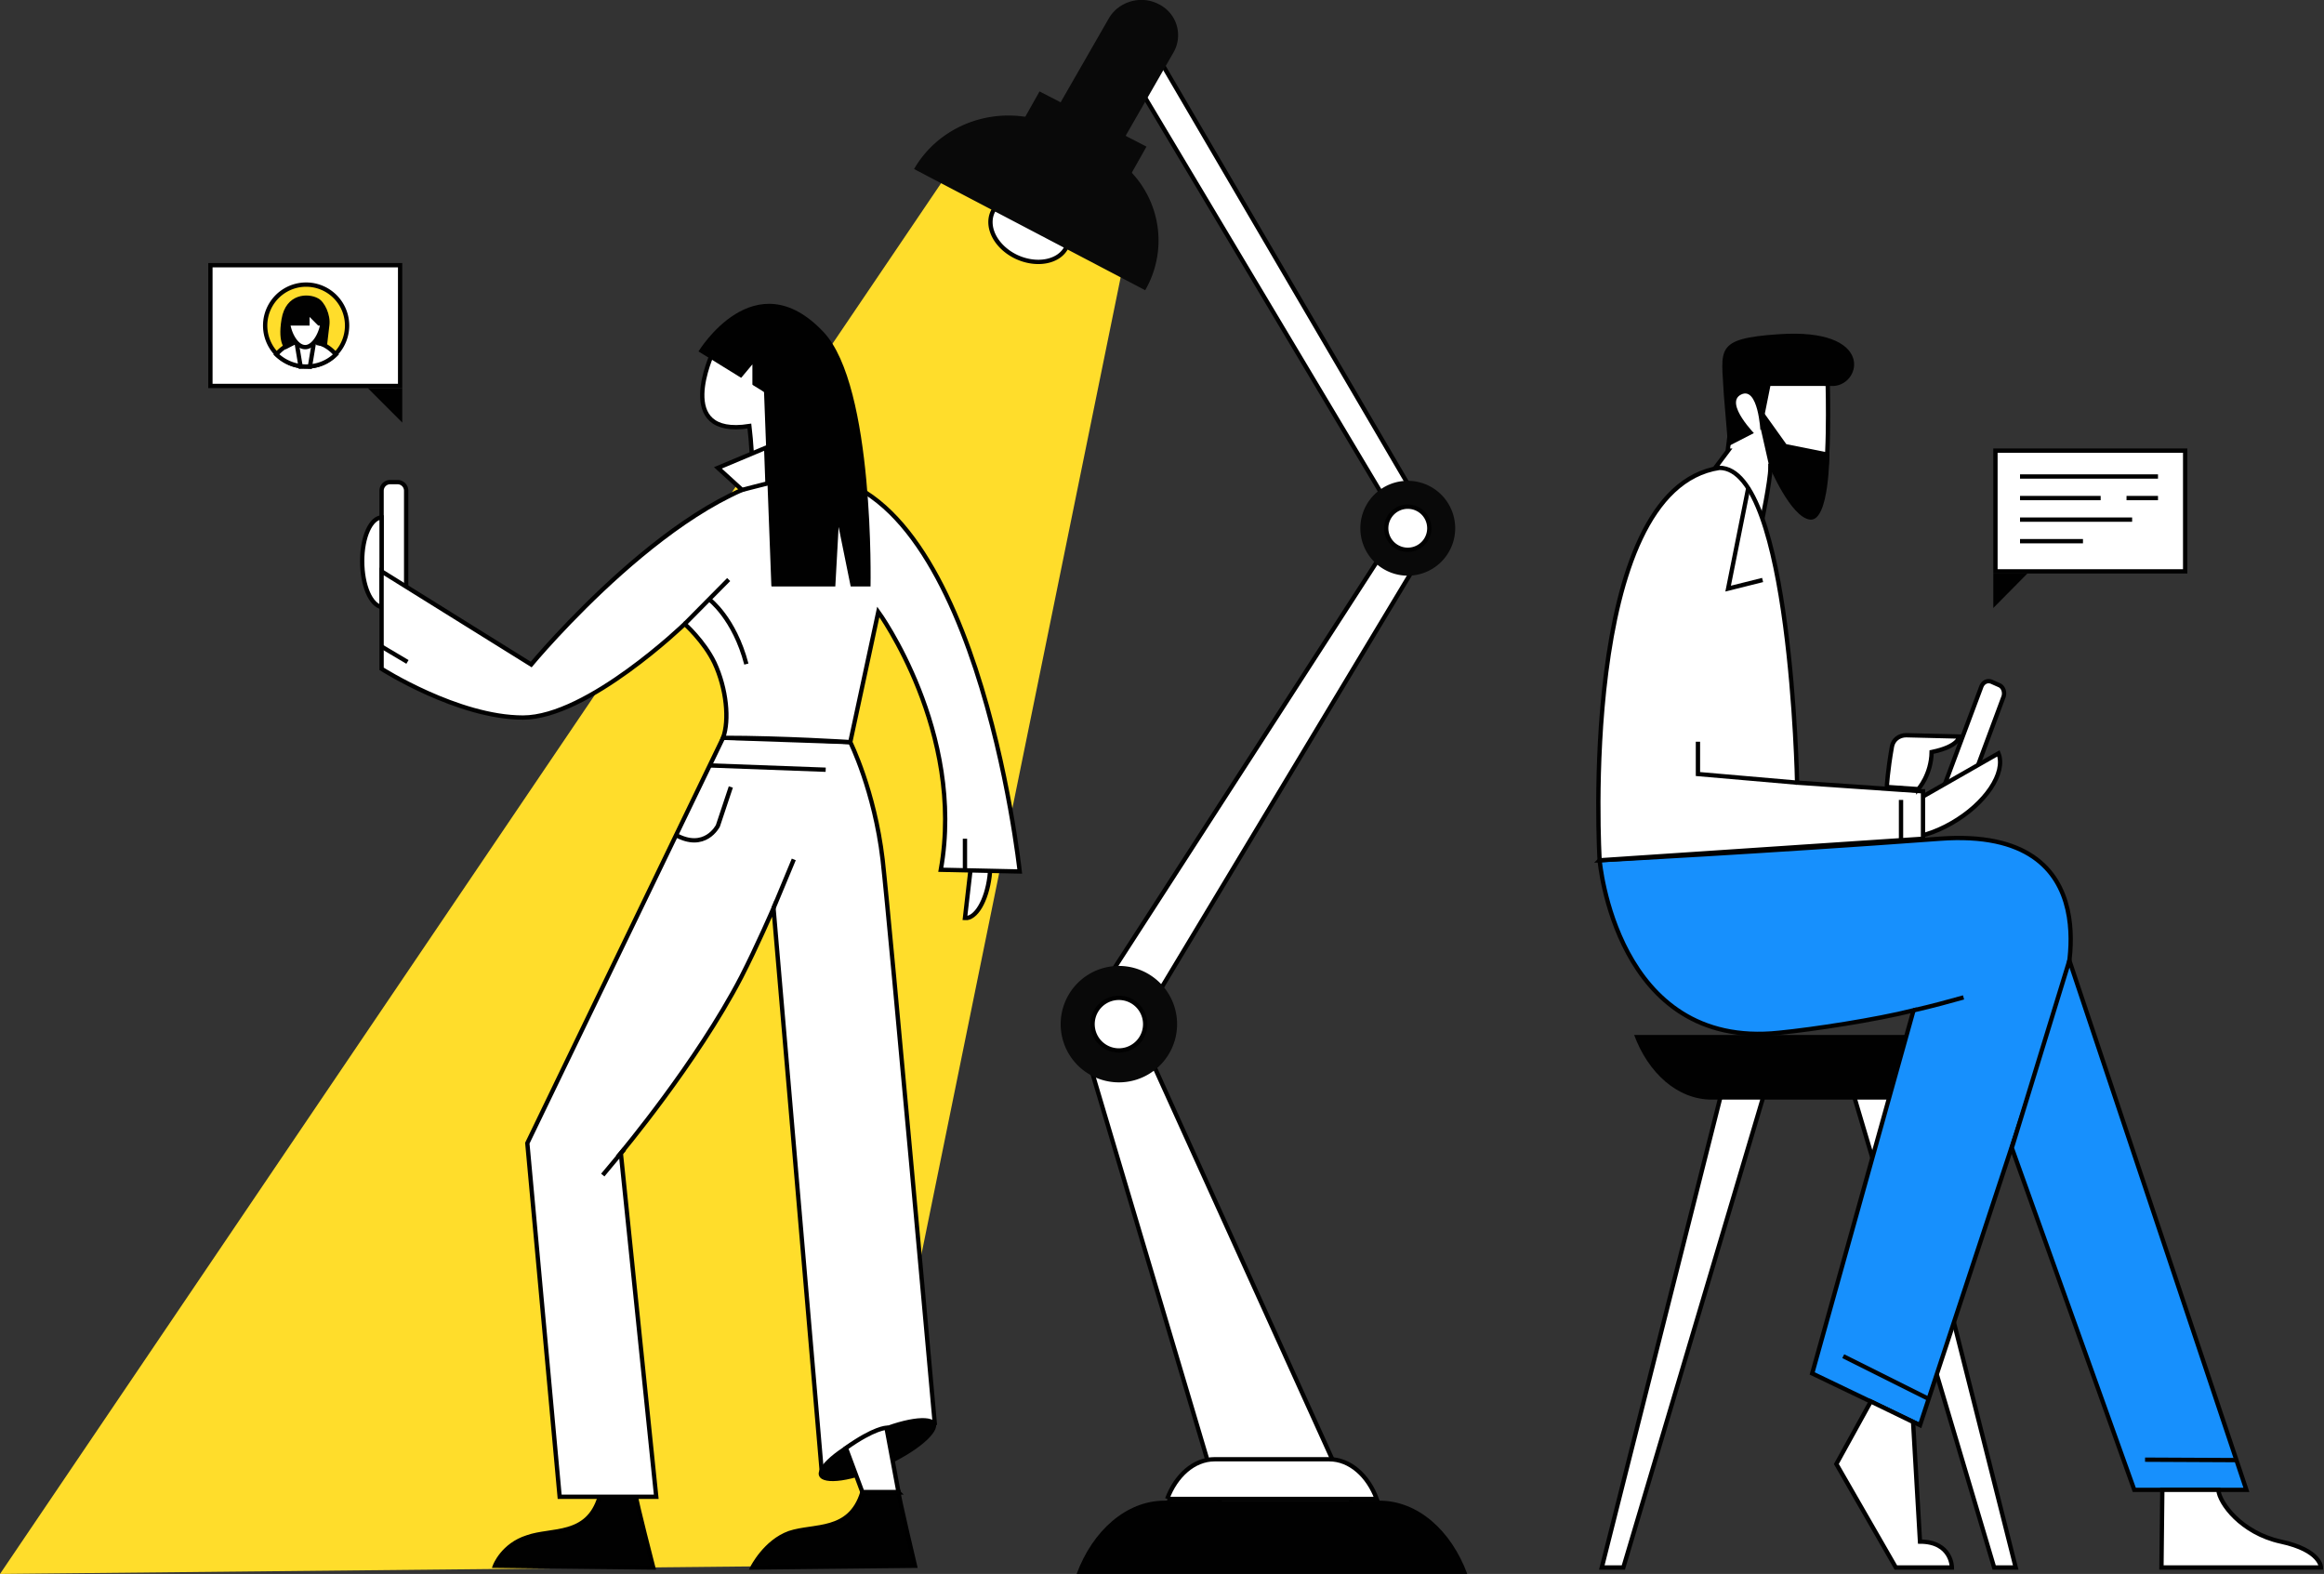 <svg xmlns="http://www.w3.org/2000/svg" fill="none" viewBox="0 0 539 365"><rect x="0" y="0" width="539" height="365" fill="#333333" stroke="none"/><g clip-path="url(#clip0)"><path fill="#FFDD2B" d="M260.3 62.4L199 363 0 365 219 41.4l41.3 21z"/><path fill="#fff" stroke="#010101" stroke-miterlimit="10" d="M90.5 138.2h1.7a2 2 0 002-2v-22.4a2 2 0 00-2-2h-1.7a2 2 0 00-2 2v22.4c0 1 1 2 2 2z"/><path fill="#010101" stroke="#000" stroke-miterlimit="10" d="M208.4 346.1c0 1 3.8 17 3.8 17l-37.7.4s3-6 8.6-8c5.7-1.9 14 0 16.9-9.4h8.4zM147.5 347c0 1 4 16.5 4 16.5l-36.7-.4s1.8-4.8 7.5-6.6c5.6-2 14 0 16.8-9.4h8.4z"/><path fill="#fff" stroke="#010101" stroke-miterlimit="10" d="M144 267.5l8.2 79.6h-22.4l-7.5-82 45.4-94 29.5 1s5.6 11.2 7.5 27.2c1.8 16 12.1 130.8 12.1 130.8l-26.2 11.3-11.2-130.8s-3.9 9-7.5 16c-10.3 19.8-28 40.9-28 40.9z"/><path fill="#010101" d="M205.3 340c7.5-3.4 12.7-7.9 11.7-10-1-2.2-7.8-1.1-15.3 2.3-7.5 3.4-12.7 8-11.7 10 1 2.2 7.8 1.2 15.3-2.2z"/><path fill="#fff" stroke="#010101" stroke-miterlimit="10" d="M208.4 346.1l-2.8-15s-2.8 0-9.4 4.7L200 346h8.4z"/><path stroke="#010101" stroke-miterlimit="10" d="M179.4 210.6l4.7-11.3"/><path fill="#fff" stroke="#010101" stroke-miterlimit="10" d="M226.2 192.1c2.5.8 4 5.7 3.3 11.2-.7 5.6-3.2 9.8-5.7 9.6l2.4-20.8zM88.6 140.8c-2.6-.4-4.6-5-4.6-10.7 0-5.6 2-10 4.5-10.1v20.8zM192.5 116s-5.1-15.5-11.3-22c-6.7-7.1-15.9-12.2-15.9-12.2s-9.3 19.8 8.5 17c.9 7.5.9 17.2.9 17.2h17.8z"/><path fill="#fff" stroke="#010101" stroke-miterlimit="10" d="M158.8 144.7s4.5 4 6.9 9c2.8 6 3.5 13.3 2 17.4 14 0 29.5 1 29.5 1l6.5-30.2s20.2 27.8 14.5 59.8l18.3.4s-10.2-94.8-51.4-92c-27.1 2-61.9 44-61.9 44l-34.7-21.6v22.6s17.7 11.3 32.8 11.3c15 0 37.5-21.7 37.5-21.7z"/><path stroke="#010101" stroke-miterlimit="10" d="M169 134.4l-10.2 10.3"/><path fill="#010101" d="M179 136h22.9s1-46.4-10.9-59c-16-17-29 4.5-29 4.5l15.2 9.4 1.7 45z"/><path fill="#fff" stroke="#010101" stroke-miterlimit="10" d="M265.5 22.5l59.3 99.3L250 237.6l33.9 114 31.3.5-51.5-113.6L333 123.3 269.5 14.8l-4 7.7z"/><path fill="#090909" d="M326.5 133.5a11 11 0 100-22 11 11 0 000 22z"/><path fill="#fff" stroke="#010101" stroke-miterlimit="10" d="M326.5 127.5a5 5 0 100-10 5 5 0 000 10z"/><path fill="#090909" d="M259.5 251a13.5 13.5 0 100-27 13.5 13.5 0 000 27z"/><path fill="#fff" stroke="#010101" stroke-miterlimit="10" d="M259.5 243.6a6.1 6.1 0 100-12.2 6.1 6.1 0 000 12.2zM247.4 57.2c1.6-3.6-.9-8.2-5.6-10.4-4.8-2.2-10-1.1-11.6 2.4-1.6 3.6.9 8.2 5.6 10.4 4.8 2.2 10 1.1 11.6-2.4z"/><path fill="#090909" d="M245.9 41a8 8 0 01-3.4-11.2l14.7-25.6c2.3-3.9 7.5-5.4 11.6-3.2a8 8 0 013.4 11.1l-14.7 25.6a8.8 8.8 0 01-11.6 3.2z"/><path fill="#090909" d="M265.6 67.3L212 39.2c5-8.7 15-13.5 25.2-12.2l6.5.8 15 7.8 4.1 4.8a23 23 0 012.8 26.9z"/><path fill="#090909" d="M261.7 41.2l-24.6-12.9 4-7.1L265.9 34l-4 7.1z"/><path fill="#fff" stroke="#010101" stroke-miterlimit="10" d="M439.5 252.5h-10l33 111h5l-28-111zM399.5 252.5h10l-33 111h-5l28-111z"/><path fill="#010101" d="M459 240c-3.3 8.9-10.1 15-18 15h-44c-7.9 0-14.7-6.1-18-15h80zM249.7 365c3.7-10 11.5-17 20.4-17h49.8c9 0 16.7 7 20.4 17h-90.6z"/><path fill="#fff" stroke="#010101" stroke-miterlimit="10" d="M270.7 347.6c2-5.4 6.2-9.2 11-9.2h26.6c4.8 0 9 3.8 11 9.2h-48.6z"/><path fill="#1790FD" stroke="#010101" stroke-miterlimit="10" d="M371 199.5s3.7 44 41.6 40c8.1-.8 22.4-3 31.2-5.2l-23.5 84.2 25 12 33.3-101s12-38-28.7-35-78.9 5-78.9 5z"/><path fill="#fff" d="M443.8 234.3c4.4-1 8.4-2.1 11.6-3l-11.6 3z"/><path stroke="#010101" stroke-miterlimit="10" d="M443.8 234.3c4.4-1 8.4-2.1 11.6-3"/><path fill="#1790FD" stroke="#010101" stroke-miterlimit="10" d="M480 222.9l41 122.6h-26l-28.4-79.3 13.3-43.3z"/><path fill="#fff" stroke="#010101" stroke-miterlimit="10" d="M443.8 329.8l-9.9-4.8-8 14.5 13.8 24h13s0-6-7.4-6l-1.6-27.7zM501.5 345.5l-.2 18h37s0-4-9.3-6c-9.2-2-14.3-9-14.5-12h-13zM400.8 104.5l-3 4s3.7-2 10.7 13c0 0 2.1-10 2.1-13 5 4 9.2 7.5 11.8 5 2.1-2 1.5-24.5 1.5-24.5l-21.2-.5-2 16z"/><path fill="#010101" d="M425.4 89.5h-14.8l-2 10-7.8 4-1-12c-.5-10.5-2.4-13 12.8-14 22.1-1.5 19.2 11.5 12.8 12z"/><path fill="#fff" stroke="#010101" stroke-miterlimit="10" d="M452.2 184.1l1.8.8c.9.4 2-.1 2.4-1.1l8.3-22.3c.3-1-.1-2.2-1-2.6l-1.8-.8c-1-.4-2 .1-2.4 1.2l-8.3 22.2a2 2 0 001 2.6z"/><path fill="#fff" stroke="#010101" stroke-miterlimit="10" d="M463.5 174.7c1.8 4.5-3 11.7-10.9 16.2-7.8 4.5-16 4.7-18.5.6l29.4-16.8z"/><path fill="#fff" stroke="#010101" stroke-miterlimit="10" d="M446 183.5v11l-75 5s-5.2-86 27.8-91c16.6 0 18 73 18 73l29.1 2z"/><path stroke="#010101" stroke-miterlimit="10" d="M416.8 181.5l-23-2V172"/><path fill="#fff" stroke="#010101" stroke-miterlimit="10" d="M444.9 183s3-3.3 3.1-8.6c6.4-1.3 6.4-3.6 6.4-3.6l-12.3-.3c-1.6 0-3 1-3.3 2.6 0 0 0 0 0 0-1 5.6-1.2 9.4-1.2 9.4l7.3.5z"/><path stroke="#010101" stroke-miterlimit="10" d="M191.5 178.5l-27-1"/><path fill="#fff" d="M408.8 134.5l-8 2 4.7-23.5"/><path stroke="#010101" stroke-miterlimit="10" d="M408.8 134.5l-8 2 4.7-23.5M440.9 194.8v-9.3M169.5 182.5l-3 9s-3 6-10 2M518.6 338.6l-21.1-.1M447.5 324.5l-20-10"/><path fill="#fff" d="M174.5 92.5v-8l-5 6 5 2zM197.5 137l-3-14.8-1 18 4-3.2z"/><path fill="#fff" stroke="#010101" stroke-miterlimit="10" d="M177.7 103.8l-11.2 4.7 5.6 5.1 5.9-1.5-.3-8.3z"/><path stroke="#010101" stroke-miterlimit="10" d="M88.6 150l5.9 3.5M223.8 201.8v-7.3"/><path fill="#010101" d="M462.3 133v8l7.9-8h-8z"/><path fill="#fff" stroke="#010101" stroke-miterlimit="10" d="M506.8 104.5h-44v28h44v-28z"/><path fill="#010101" d="M93.3 90v8l-8-8h8z"/><path fill="#fff" stroke="#010101" stroke-miterlimit="10" d="M48.8 89.5h44v-28h-44v28z"/><path stroke="#010101" stroke-miterlimit="10" d="M468.5 110.5h32M493.2 115.5h7.3M468.5 115.5h18.7M468.5 120.5h26M468.5 125.5h14.6"/><path fill="#FFDD2B" d="M71 85a9.5 9.5 0 100-19 9.5 9.5 0 000 19z"/><path fill="#010101" d="M71 66.5a9 9 0 110 18 9 9 0 010-18zm0-1a10 10 0 100 20 10 10 0 000-20z"/><path fill="#fff" stroke="#010101" stroke-miterlimit="10" d="M71 85c2.7 0 5.1-1 6.9-2.8l-.2-.2a9 9 0 00-13.6.2 10 10 0 007 2.8z"/><path fill="#fff" stroke="#010101" stroke-miterlimit="10" d="M74.8 74.5c0 2.2-1.8 6-4 6-2.3 0-4-3.8-4-6a4 4 0 118 0z"/><path stroke="#010101" stroke-miterlimit="10" d="M68.8 79.5l1 6M72.8 79.5l-1 6"/><path fill="#010101" d="M66.9 75.5h4.9v-2l2 2h1L73.3 80l2.5.5.6-5.1c.3-2.4-1.1-5.4-2.6-6.2-2.3-1.3-7.5-1.2-8.5 4.8s1 7 1 7l2.5-1.3-2-4.2z"/><path stroke="#010101" stroke-miterlimit="10" d="M164.5 139s5.8 4.3 8.6 15"/><path fill="#010101" d="M406.8 92.5l3.5 15.5s5 12 9.5 12.5 4.5-15.5 4.5-15.5l-10-2-7.5-10.5z"/><path stroke="#010101" stroke-miterlimit="10" d="M144.8 266.5l-5 6"/><path fill="#fff" d="M408.3 100s-.5-10.5-4.5-8.5 3.5 9.5 3.5 9.5"/></g><defs><clipPath id="clip0"><path fill="#fff" d="M0 0h538.8v365H0z"/></clipPath></defs></svg>
